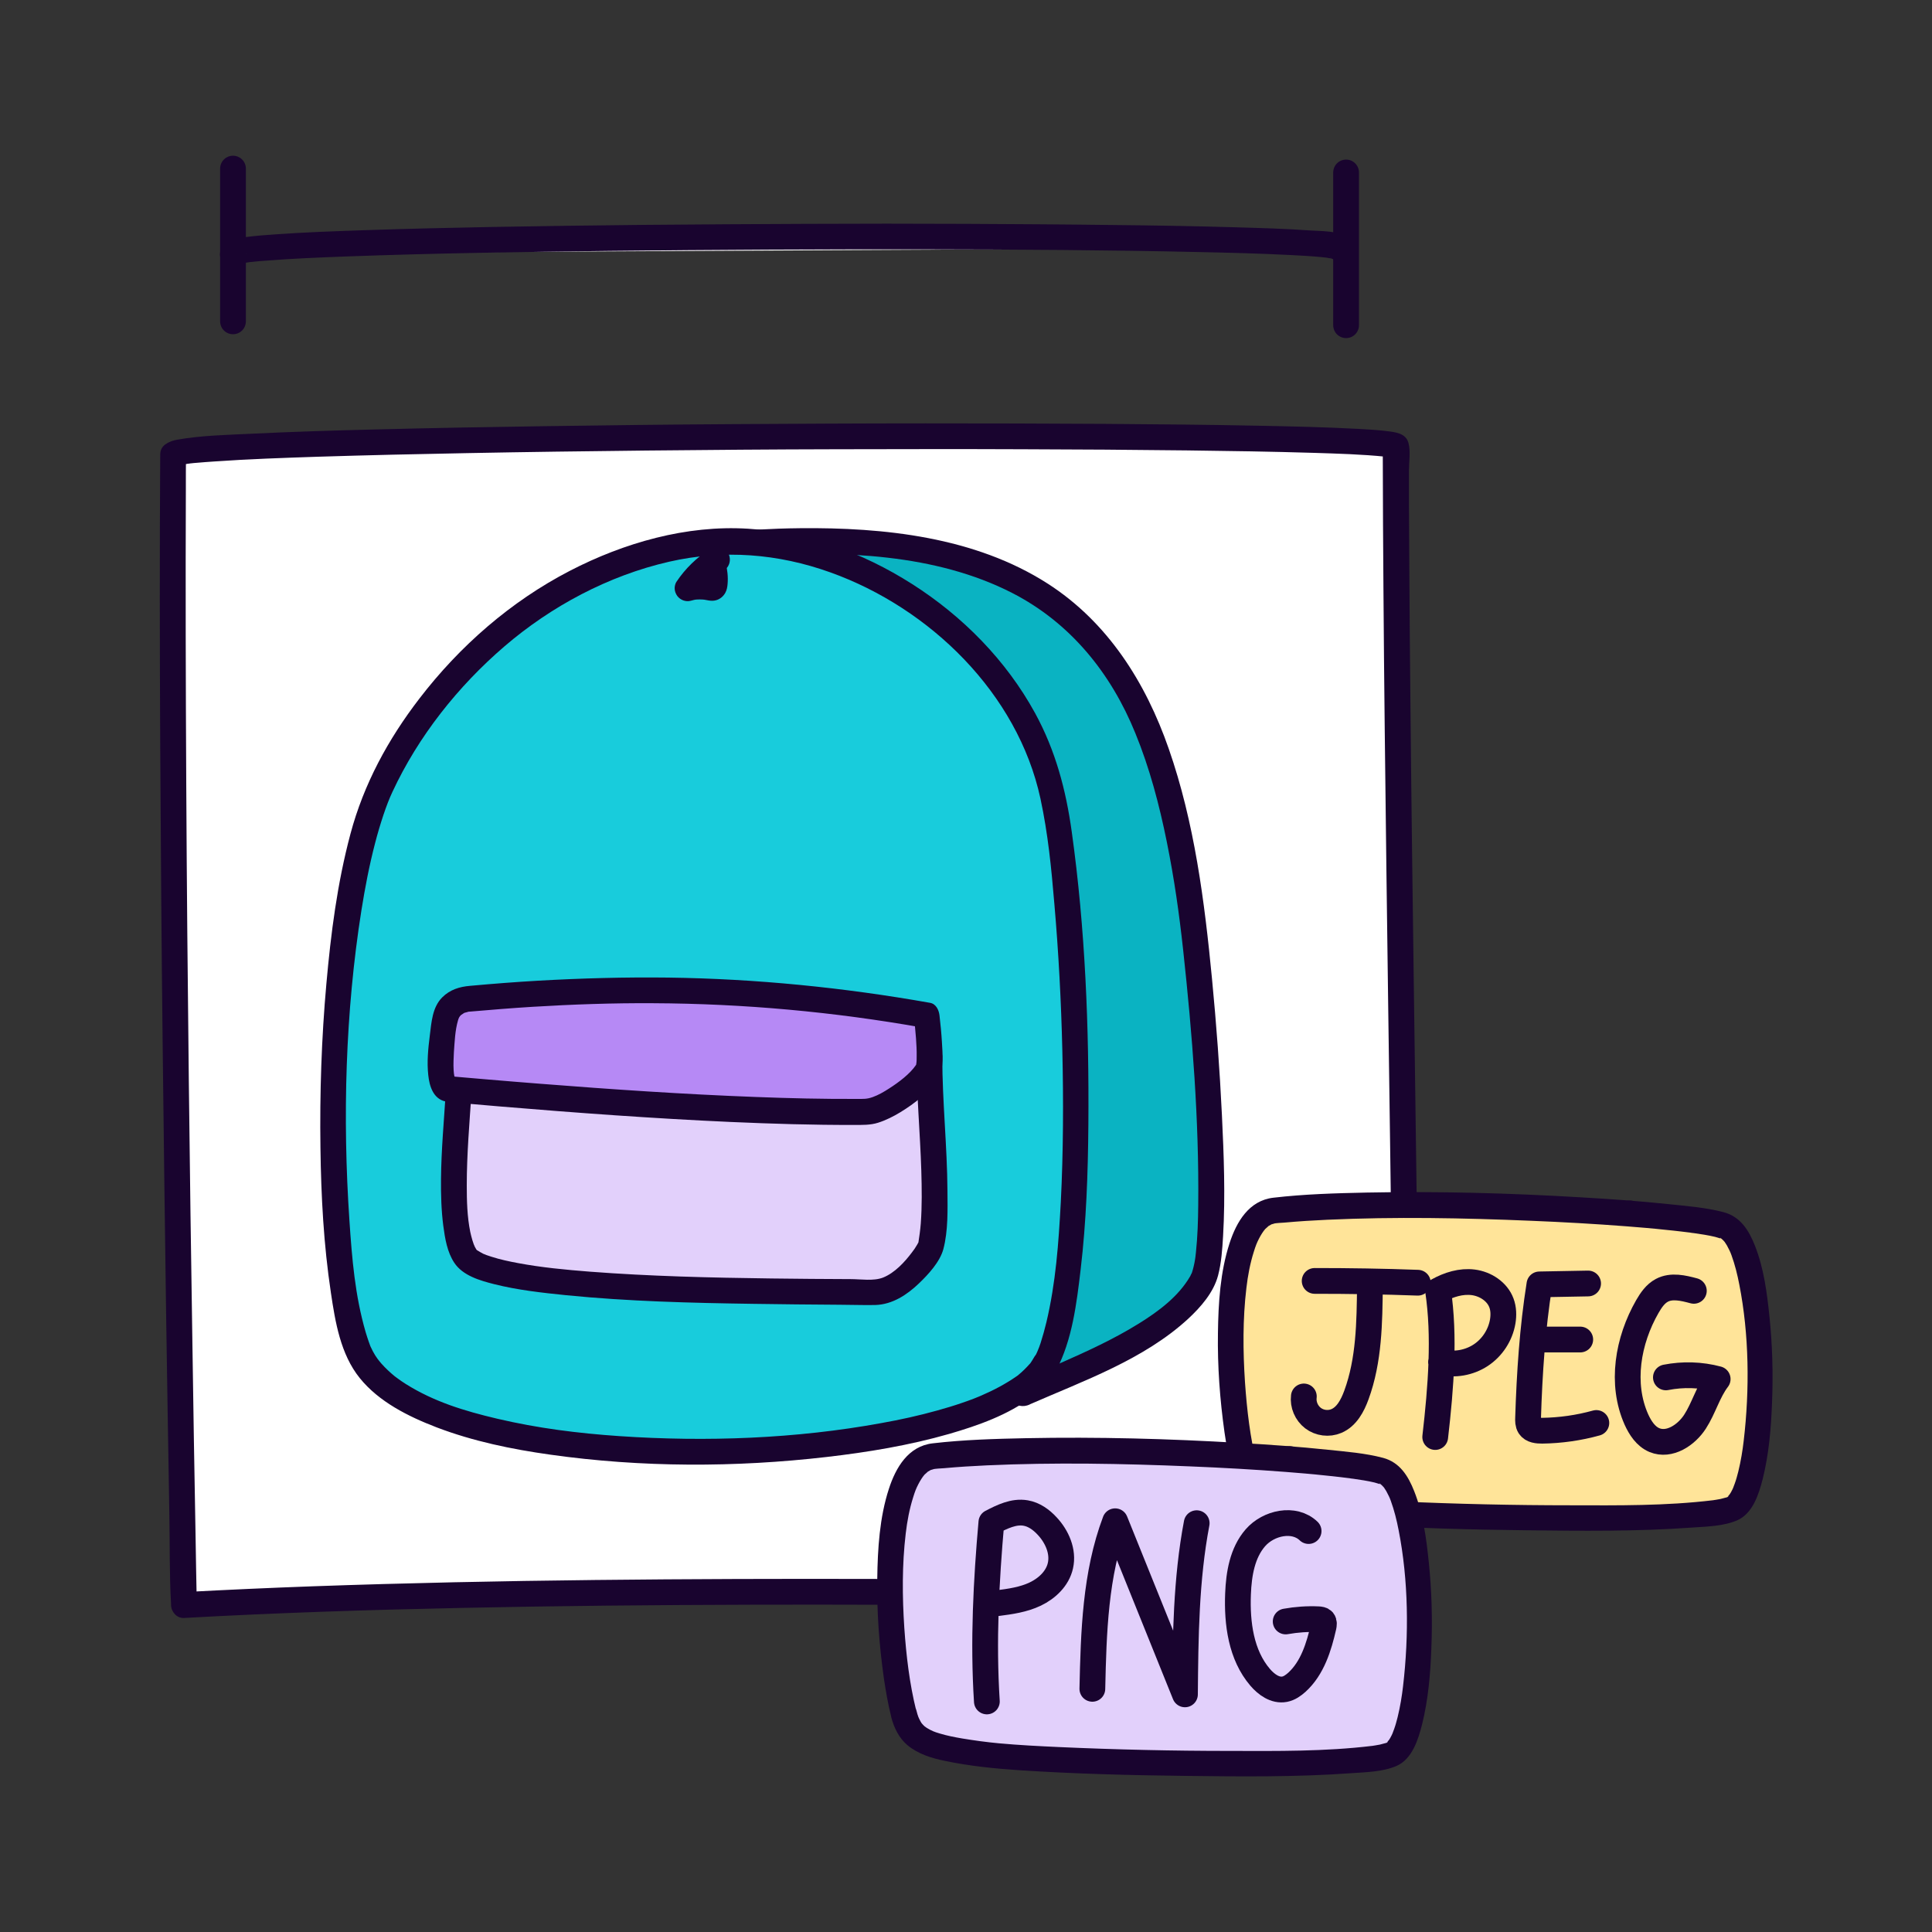 <?xml version="1.0" encoding="UTF-8"?>
<svg id="Layer_8" data-name="Layer 8" xmlns="http://www.w3.org/2000/svg" viewBox="0 0 150 150">
  <rect x="0" y="0" width="150" height="150" fill="#333333" stroke="none"/>
  <defs>
    <style>
      .cls-1 {
        fill: #ffe499;
      }

      .cls-2 {
        fill: #fff;
      }

      .cls-3 {
        fill: #b689f5;
      }

      .cls-4 {
        fill: #e2d0fb;
      }

      .cls-5 {
        fill: #19042f;
      }

      .cls-6 {
        fill: #18ccdc;
      }

      .cls-7 {
        fill: #0ab3c2;
      }

      .cls-8 {
        fill: none;
        stroke: #19042f;
        stroke-linecap: round;
        stroke-linejoin: round;
        stroke-width: 2px;
      }
    </style>
  </defs>
  <g>
    <g>
      <path class="cls-2" d="m13.41,35.29c0-1.55,94.93-1.96,94.94-.65.07,34.77,1.35,88.33.66,89.04-.7.71-57.19-1.16-94.75.94,0,0-1.07-53.25-.85-89.32Z"/>
      <path class="cls-5" d="m14.41,35.29c-.02.26-.11.5-.27.67.01-.01-.28.2-.15.12-.15.08-.27.08-.05.04s.42-.08.63-.11c-.03,0-.28.03-.04,0,.08,0,.16-.02.24-.03.18-.02.36-.04.53-.05.44-.04.87-.07,1.31-.1,2.69-.19,5.38-.28,8.07-.37,3.86-.12,7.72-.21,11.59-.28,4.63-.09,9.26-.15,13.89-.2,4.93-.05,9.85-.09,14.78-.1s9.65-.02,14.48,0c4.25.01,8.51.04,12.76.09,3.28.04,6.56.09,9.85.19,1.85.06,3.71.11,5.56.3.29.03-.29-.07.08.01.07.02.15.04.23.05.22.02-.07-.03-.09-.05-.09-.05-.25-.2-.32-.33-.12-.2-.12-.72-.13-.25,0,.22,0,.44,0,.65,0,3.38.03,6.77.05,10.15.05,7.28.14,14.55.23,21.83.09,7.16.19,14.31.29,21.47.08,6.09.17,12.18.23,18.27.04,4.16.09,8.32.05,12.49-.01,1.06-.01,2.12-.08,3.17,0,.14-.03.28-.03.42,0,.21.06-.28.01-.11,0,.03,0,.08-.02.11.09-.18.36-.5.61-.6-.25.1.07,0,.03,0-2.32.06-4.64.11-6.97.1-4.8-.02-9.6-.08-14.39-.12-6.43-.06-12.86-.11-19.28-.13-7.3-.02-14.6,0-21.9.08s-14.61.23-21.92.49c-3.33.12-6.66.27-9.99.45l1,1c-.04-1.86-.07-3.71-.1-5.57-.09-4.87-.17-9.74-.24-14.61-.11-6.83-.2-13.67-.28-20.5-.09-7.72-.16-15.43-.2-23.15s-.06-15.23-.03-22.84c0-.88,0-1.77.01-2.65,0-1.29-1.99-1.29-2,0-.05,7.53-.04,15.05,0,22.58.04,7.79.1,15.57.19,23.36.08,7,.17,14,.27,21,.08,5.15.16,10.29.25,15.44.04,2.28,0,4.58.13,6.86,0,.03,0,.06,0,.09.01.52.45,1.03,1,1,7.15-.4,14.3-.63,21.46-.78,7.51-.16,15.02-.23,22.53-.25,7.02-.02,14.04.01,21.06.07,5.71.04,11.41.1,17.12.15,3.49.03,6.99.09,10.48.02.72-.01,1.54.04,2.24-.14.87-.23.91-1.04.96-1.78.18-2.9.1-5.83.09-8.73-.02-5.37-.09-10.74-.16-16.11-.09-6.88-.19-13.75-.28-20.63-.1-7.46-.2-14.92-.27-22.37-.04-3.59-.07-7.18-.09-10.77-.01-1.75-.02-3.5-.03-5.25,0-.84,0-1.67,0-2.51,0-.67.14-1.51-.04-2.16-.21-.76-1.04-.83-1.69-.91-.72-.09-1.44-.13-2.16-.17-2.65-.14-5.31-.2-7.96-.25-3.89-.08-7.79-.11-11.68-.14-4.68-.03-9.35-.04-14.03-.04-5.01,0-10.01.03-15.02.06s-9.77.09-14.65.16c-4.31.06-8.61.14-12.92.25-3.29.08-6.57.18-9.85.34-1.85.09-3.75.13-5.59.45-.66.11-1.3.4-1.34,1.17-.08,1.29,1.92,1.28,2,0Z"/>
    </g>
    <g>
      <g>
        <path class="cls-5" d="m18.09,20.67c1.29,0,1.29-2,0-2s-1.29,2,0,2h0Z"/>
        <path class="cls-5" d="m103.94,20.22c1.29,0,1.29-2,0-2s-1.29,2,0,2h0Z"/>
        <g>
          <path class="cls-2" d="m18.09,19.67c0-1.55,85.85-1.76,85.86-.45"/>
          <path class="cls-5" d="m19.09,19.67c-.02.37-.22.66-.43.79.14-.08-.33.07-.09.04.16-.02.33-.08.49-.1.18-.03.41-.05.1-.02.15-.02.29-.04.44-.05.34-.04.69-.07,1.03-.09,2.1-.17,4.2-.25,6.3-.33,6.79-.25,13.59-.35,20.38-.43,8.18-.09,16.36-.13,24.53-.12,7.09.01,14.19.05,21.28.21,2.36.05,4.72.11,7.07.23.76.04,1.52.08,2.28.15.26.02.51.06.76.08-.47-.05.09.04.24.05s.22.13-.1-.05c-.18-.11-.41-.44-.43-.8.09,1.28,2.09,1.29,2,0-.09-1.38-2.11-1.26-3.1-1.33-2.05-.15-4.1-.2-6.15-.26-3.09-.09-6.19-.14-9.28-.17-3.78-.05-7.56-.07-11.33-.09-4.17-.02-8.34-.02-12.51,0s-8.42.04-12.63.08c-3.9.04-7.8.09-11.7.16-3.3.06-6.59.14-9.89.25-2.34.08-4.69.16-7.03.33-.7.05-1.41.1-2.11.19-.5.06-1.08.09-1.53.34-.37.2-.58.54-.6.96-.07,1.29,1.93,1.28,2,0h0Z"/>
        </g>
      </g>
      <line class="cls-8" x1="18.09" y1="13.09" x2="18.09" y2="24.95"/>
      <line class="cls-8" x1="104.51" y1="13.39" x2="104.51" y2="25.25"/>
    </g>
    <g>
      <path class="cls-5" d="m126.55,95.21c1.29,0,1.29-2,0-2s-1.29,2,0,2h0Z"/>
      <g>
        <path class="cls-1" d="m96.6,113.96c.53,2.12,1.76,2.6,6.6,3.2,4.99.62,29.12,1.19,31.39-.09,2.86-1.61,2.72-20.32-.57-21.85-2.22-1.03-24.35-2.39-35.16-1.25-4.17.44-3.75,14.03-2.25,19.99Z"/>
        <path class="cls-5" d="m95.64,114.23c.22.84.6,1.64,1.27,2.2.82.68,1.86,1,2.88,1.21,1.9.4,3.86.6,5.8.73,4.29.28,8.59.39,12.89.44s8.6.1,12.88-.21c1.14-.08,2.44-.1,3.51-.56,1.22-.53,1.69-2.05,1.99-3.23.48-1.93.65-3.95.72-5.92.09-2.22.03-4.46-.2-6.67-.19-1.85-.44-3.77-1.13-5.51-.47-1.19-1.12-2.24-2.41-2.59-1.39-.37-2.86-.48-4.28-.63-2.27-.24-4.55-.4-6.83-.53-5.53-.33-11.08-.48-16.62-.37-2.41.05-4.85.12-7.25.4-1.89.22-2.86,1.87-3.4,3.54-.72,2.21-.87,4.65-.9,6.96-.04,2.58.15,5.16.51,7.72.15,1.02.33,2.04.58,3.04.31,1.25,2.24.72,1.93-.53-.52-2.09-.77-4.25-.92-6.4-.16-2.43-.18-4.9.11-7.33.11-.95.29-1.91.58-2.82.14-.45.22-.66.4-1.01.07-.14.15-.27.23-.4.05-.07.1-.15.15-.22-.13.18.07-.09.1-.12.06-.06.4-.34.2-.2.07-.05.46-.24.21-.14.08-.03.51-.13.22-.08.29-.05.59-.06.88-.08,1.1-.1,2.21-.17,3.32-.22,5.26-.24,10.54-.14,15.8.08,2.48.1,4.95.24,7.42.43,1,.08,2.01.16,3.01.27.43.04.86.09,1.29.14.16.02.33.04.49.06.09.01.19.02.28.04-.23-.03.13.02.17.02.55.08,1.1.16,1.64.29.17.04.33.11.5.14-.16-.03-.15-.14,0,.01.04.04.2.18-.04-.04.05.05.11.09.16.15.04.04.08.09.12.13.14.16-.12-.19,0,0,.06.09.12.19.18.28.07.13.14.26.2.39.02.04.12.28.03.05.04.1.08.21.12.31.27.74.46,1.51.61,2.29.76,3.86.81,8.14.34,12.12-.08.71-.22,1.58-.42,2.39-.08.31-.16.62-.27.92-.02.07-.2.51-.09.26-.06.14-.13.29-.21.43-.06.1-.12.2-.19.3.18-.27-.03,0-.08.07-.11.14.15-.18.06-.04-.01.02-.07.05-.1.06-.15.07.29-.07.03-.01-.18.04-.35.1-.53.14-.11.02-.23.04-.34.06-.06.01-.13.02-.19.03-.29.05.12-.01-.07.01-3.65.44-7.37.4-11.04.39-4.43,0-8.86-.1-13.29-.3-1.55-.07-3.1-.15-4.64-.29-.96-.09-1.92-.22-2.88-.38-.58-.1-1.15-.21-1.71-.38-.44-.13-.62-.2-1.02-.44-.02-.01-.25-.19-.08-.05-.07-.05-.13-.11-.19-.17s-.11-.12-.17-.19c.14.18-.02-.04-.03-.07-.17-.32-.21-.4-.33-.87-.32-1.24-2.25-.72-1.93.53Z"/>
      </g>
    </g>
    <g>
      <path class="cls-8" d="m102.07,99.45c2.67,0,5.34.04,8.01.14"/>
      <path class="cls-8" d="m106.36,99.81c-.03,2.87-.06,5.8-1.05,8.5-.3.82-.75,1.68-1.56,2.02-.59.25-1.3.16-1.81-.23s-.79-1.05-.71-1.68"/>
      <path class="cls-8" d="m111.43,111.57c.45-3.91.75-7.84.22-11.37.83-.46,1.79-.76,2.73-.64s1.86.71,2.19,1.6c.17.45.18.96.1,1.44-.18,1.06-.81,2.03-1.71,2.62s-2.04.79-3.08.53"/>
      <path class="cls-8" d="m123.94,110.48c-1.37.38-2.78.58-4.2.6-.37,0-.79-.03-.99-.34-.12-.19-.12-.43-.11-.66.11-3.48.34-6.96.88-10.36l3.78-.07"/>
      <path class="cls-8" d="m119.18,104c1.17,0,2.34,0,3.51,0"/>
      <path class="cls-8" d="m131.51,100.22c-.82-.22-1.73-.44-2.48-.04-.51.27-.84.76-1.13,1.26-1.52,2.65-2.09,5.99-.85,8.77.3.66.73,1.32,1.4,1.6,1.16.48,2.47-.38,3.15-1.43.68-1.05,1-2.31,1.76-3.31-1.31-.35-2.69-.39-4.02-.13"/>
    </g>
    <g>
      <g>
        <path class="cls-5" d="m100.11,114.28c1.29,0,1.29-2,0-2s-1.29,2,0,2h0Z"/>
        <g>
          <path class="cls-4" d="m70.16,133.03c.53,2.12,1.76,2.6,6.6,3.2,4.99.62,29.12,1.19,31.39-.09,2.86-1.61,2.72-20.32-.57-21.85-2.22-1.03-24.35-2.39-35.16-1.25-4.17.44-3.75,14.03-2.25,19.99Z"/>
          <path class="cls-5" d="m69.19,133.3c.22.84.6,1.64,1.27,2.2.82.68,1.86,1,2.88,1.21,1.9.4,3.86.6,5.8.73,4.29.28,8.59.39,12.89.44s8.6.1,12.88-.21c1.14-.08,2.44-.1,3.51-.56,1.22-.53,1.69-2.05,1.99-3.23.48-1.93.65-3.95.72-5.92.09-2.22.03-4.46-.2-6.67-.19-1.85-.44-3.77-1.13-5.51-.47-1.19-1.12-2.24-2.41-2.59-1.39-.37-2.86-.48-4.28-.63-2.27-.24-4.55-.4-6.83-.53-5.53-.33-11.08-.48-16.62-.37-2.41.05-4.85.12-7.25.4-1.89.22-2.86,1.87-3.4,3.54-.72,2.21-.87,4.65-.9,6.96-.04,2.58.15,5.16.51,7.72.15,1.02.33,2.04.58,3.04.31,1.25,2.24.72,1.93-.53-.52-2.09-.77-4.25-.92-6.4-.16-2.43-.18-4.9.11-7.33.11-.95.29-1.91.58-2.82.14-.45.22-.66.4-1.01.07-.14.15-.27.23-.4.05-.07.1-.15.15-.22-.13.18.07-.09.1-.12.06-.06.4-.34.2-.2.07-.05.46-.24.21-.14.08-.03.51-.13.22-.08.29-.05.59-.06.88-.08,1.1-.1,2.21-.17,3.32-.22,5.26-.24,10.54-.14,15.8.08,2.48.1,4.95.24,7.42.43,1,.08,2.01.16,3.01.27.43.04.86.09,1.29.14.16.02.33.04.49.06.09.01.19.02.28.04-.23-.03.13.02.17.02.55.08,1.1.16,1.64.29.17.04.33.11.5.14-.16-.03-.15-.14,0,.01.04.04.2.18-.04-.04.05.05.11.09.16.15.04.04.08.09.12.13.14.16-.12-.19,0,0,.06.09.12.19.18.28.07.13.14.26.2.39.02.04.12.28.03.05.04.1.08.21.12.31.27.74.46,1.51.61,2.29.76,3.86.81,8.14.34,12.12-.08.71-.22,1.58-.42,2.39-.08.31-.16.62-.27.92-.02.07-.2.51-.09.26-.06.14-.13.29-.21.43-.06.1-.12.2-.19.3.18-.27-.03,0-.08.07-.11.14.15-.18.06-.04-.01.02-.07.05-.1.06-.15.07.29-.07.03-.01-.18.04-.35.1-.53.14-.11.02-.23.04-.34.06-.06.01-.13.02-.19.03-.29.05.12-.01-.07.01-3.65.44-7.37.4-11.04.39-4.43,0-8.86-.1-13.29-.3-1.55-.07-3.1-.15-4.64-.29-.96-.09-1.92-.22-2.88-.38-.58-.1-1.15-.21-1.71-.38-.44-.13-.62-.2-1.02-.44-.02-.01-.25-.19-.08-.05-.07-.05-.13-.11-.19-.17s-.11-.12-.17-.19c.14.18-.02-.04-.03-.07-.17-.32-.21-.4-.33-.87-.32-1.24-2.25-.72-1.93.53Z"/>
        </g>
      </g>
      <g>
        <path class="cls-8" d="m76.62,132.1c-.3-4.67-.05-9.38.35-13.91.83-.43,1.74-.88,2.66-.72.65.11,1.22.52,1.67,1.01.77.82,1.28,1.98,1.03,3.08-.22.99-1.03,1.76-1.95,2.2s-1.94.58-2.94.71"/>
        <path class="cls-8" d="m84.81,131.12c.1-4.4.22-8.89,1.77-13.01,1.81,4.48,3.61,8.96,5.42,13.44.04-4.45.08-8.92.91-13.29"/>
        <path class="cls-8" d="m101.6,118.87c-1.12-1.08-3.11-.65-4.13.52s-1.29,2.81-1.35,4.36c-.09,2.29.23,4.74,1.72,6.48.48.56,1.17,1.06,1.9.92.36-.07.67-.29.95-.54,1.2-1.09,1.71-2.74,2.07-4.32.03-.15.06-.33-.04-.45-.09-.1-.23-.11-.36-.12-.85-.04-1.7.02-2.54.17"/>
      </g>
    </g>
  </g>
  <g>
    <g>
      <path class="cls-7" d="m79.44,108.17c5.76-2.52,11.78-4.88,13.92-8.73,1.58-2.85.1-22.27-.94-29.44-2.72-18.7-8.91-29.23-33.58-27.9"/>
      <path class="cls-5" d="m79.94,109.04c4.2-1.84,8.88-3.49,12.31-6.65.98-.91,1.97-2.04,2.32-3.36.26-.99.33-2.05.39-3.07.18-3.12.06-6.26-.09-9.38-.17-3.53-.43-7.06-.77-10.58-.58-6.02-1.36-12.14-3.36-17.87-1.79-5.15-4.74-9.83-9.4-12.82-5.64-3.62-12.7-4.37-19.25-4.3-1.09.01-2.18.05-3.27.11-1.28.07-1.29,2.07,0,2,6.59-.35,13.8-.14,19.77,2.92,4.52,2.32,7.67,6.23,9.56,10.89,1.11,2.71,1.86,5.56,2.44,8.43s.96,5.56,1.27,8.4c.71,6.55,1.24,13.19,1.17,19.78-.01,1.24-.05,2.48-.18,3.71-.01.12-.03.23-.04.35.03-.22-.01.08-.02.14-.03.2-.07.41-.12.61-.04.16-.08.31-.13.46-.01.04-.11.27-.03.09.09-.21-.11.18-.1.18-.91,1.58-2.46,2.73-3.99,3.68-1.96,1.22-4.07,2.18-6.18,3.11-1.1.49-2.21.96-3.31,1.45-.49.22-.61.94-.36,1.37.3.51.87.58,1.37.36h0Z"/>
    </g>
    <g>
      <path class="cls-6" d="m81.13,105.89c3.79-7.03,2.37-37.9.31-45.24-3.35-11.93-16.42-19.81-27.04-18.5-10.62,1.3-19.9,8.88-24.67,18.46-4.77,9.58-4.84,37.71-1.88,44.42,4.76,10.83,48.73,9.31,53.27.87Z"/>
      <path class="cls-5" d="m82,106.4c1.25-2.36,1.59-5.21,1.9-7.83.44-3.72.57-7.49.6-11.23.06-7.58-.24-15.24-1.29-22.76-.45-3.25-1.26-6.31-2.85-9.22-2.24-4.09-5.62-7.52-9.55-10.02s-8.21-4.01-12.73-4.29c-4.78-.3-9.63,1.09-13.84,3.27-4.58,2.37-8.55,5.84-11.68,9.92-2.43,3.16-4.32,6.64-5.35,10.5s-1.52,7.73-1.87,11.64c-.38,4.24-.52,8.5-.46,12.75.05,3.75.25,7.51.81,11.23.34,2.29.75,4.78,2.24,6.63s3.78,2.99,5.97,3.83c2.83,1.08,5.83,1.7,8.83,2.12,7.08,1,14.35,1,21.45.18,3.2-.37,6.41-.9,9.51-1.79,2.24-.65,4.58-1.47,6.46-2.9.74-.56,1.41-1.21,1.86-2.03.62-1.13-1.11-2.14-1.73-1.01-.09.16-.19.31-.29.46-.07.11.15-.17-.04.04-.07.08-.14.16-.22.24-.13.14-.28.28-.42.41-.07.06-.15.13-.22.19-.19.16.11-.07-.17.13-.85.59-1.76,1.07-2.71,1.48.05-.02-.07.03-.21.09s-.28.11-.42.17c-.29.11-.59.22-.89.32-.63.22-1.28.41-1.92.59-1.43.4-2.89.72-4.35.98-6.62,1.21-13.57,1.47-20.33,1.01-3.22-.22-6.33-.61-9.48-1.35-2.59-.61-4.93-1.33-7.11-2.7-.23-.14-.45-.3-.67-.46-.13-.09-.2-.16-.14-.1-.11-.09-.22-.18-.32-.27-.36-.32-.7-.66-1-1.04.17.21-.03-.05-.07-.1-.06-.08-.11-.17-.17-.25-.13-.21-.24-.42-.34-.64s.03.08-.03-.06c-.04-.11-.08-.22-.12-.33-.09-.25-.17-.51-.25-.77-.83-2.86-1.06-5.7-1.26-8.66-.54-7.99-.32-16.18.93-24.09.28-1.75.61-3.49,1.06-5.21.19-.74.41-1.48.65-2.2.23-.68.45-1.26.7-1.79,2.01-4.32,5.09-8.2,8.7-11.3s8.06-5.49,12.79-6.57c4.22-.96,8.44-.63,12.51.83,7.73,2.77,14.54,9.39,16.31,17.56.59,2.76.84,5.32,1.08,8.17.33,3.79.53,7.6.62,11.4s.08,7.85-.12,11.77c-.17,3.19-.39,6.26-1.12,9.33-.13.54-.28,1.08-.45,1.61-.08.23-.16.46-.26.68.11-.25-.04.09-.07.15-.05.1-.1.2-.15.29-.6,1.14,1.12,2.15,1.73,1.01Z"/>
    </g>
    <g>
      <path class="cls-4" d="m35.61,84.78c-.18,2.83-.97,10.48.53,12.75,1.84,2.79,23.03,2.72,31.82,2.77,2.07.01,4.22-3.1,4.31-3.6.71-3.81-.12-10.33-.12-14.64"/>
      <path class="cls-5" d="m34.61,84.78c-.14,2.25-.35,4.49-.37,6.75-.01,1.22.02,2.44.18,3.66.13.97.3,2.02.85,2.85.66,1,1.99,1.38,3.09,1.66,1.83.46,3.73.67,5.6.86,4.83.48,9.69.6,14.54.67,2.23.04,4.46.05,6.7.07.92,0,1.84.04,2.76.02,1.33-.04,2.46-.79,3.39-1.68.72-.69,1.62-1.66,1.89-2.65.38-1.43.33-3.07.32-4.54-.02-3.46-.4-6.91-.4-10.37,0-1.29-2-1.29-2,0,0,2.94.28,5.87.37,8.81.04,1.37.06,2.74-.04,4.1-.04.51-.11,1-.19,1.51-.03.17.12-.22,0-.03-.03.06-.07.12-.1.18-.12.21-.25.4-.4.59-.57.76-1.34,1.59-2.24,1.95-.74.29-1.73.12-2.51.12-2.06-.01-4.12-.02-6.18-.05-4.7-.06-9.41-.17-14.1-.53-1.9-.15-3.7-.32-5.53-.66-.7-.13-1.41-.28-2.09-.5-.12-.04-.24-.08-.36-.12-.09-.03-.39-.17-.15-.05-.22-.1-.41-.22-.61-.34-.16-.1.18.16.05.04-.04-.03-.09-.07-.11-.11-.04-.07-.09-.17.06.09-.05-.09-.11-.17-.16-.27-.12-.23-.27-.75-.36-1.17-.24-1.18-.27-2.41-.27-3.61,0-2.42.21-4.82.37-7.23.08-1.29-1.92-1.28-2,0h0Z"/>
    </g>
    <path class="cls-5" d="m55.16,42.61c-1.06.66-1.95,1.53-2.64,2.56-.09.13-.14.34-.14.5,0,.22.08.43.21.61.24.31.66.47,1.05.36.16-.05.33-.08.49-.11l-.27.04c.31-.04.62-.04.92,0l-.27-.04c.37.05.71.18,1.09.07.3-.08.56-.3.71-.57.12-.22.16-.44.18-.69.05-.55-.02-1.13-.15-1.67-.12-.51-.73-.86-1.23-.7-.53.17-.82.68-.7,1.23.03.14.06.29.08.43l-.04-.27c.04.33.06.68.03,1.02l.04-.27s-.01.08-.03.12l.1-.24s-.02.05-.04.07l.16-.2s-.02.03-.04.04l.2-.16h-.02c.08-.02.16-.05.24-.09-.02,0-.04.02-.07.02l.27-.04s-.05,0-.07,0l.27.04c-.39-.06-.78-.15-1.18-.15s-.81.06-1.2.17l1.13,1.47c.09-.14.19-.27.29-.4l-.16.2c.4-.51.86-.97,1.37-1.37l-.2.16c.2-.15.41-.3.63-.43s.39-.35.46-.6.04-.56-.1-.77-.34-.4-.6-.46-.54-.04-.77.1h0Z"/>
    <g>
      <path class="cls-3" d="m71.98,83.19c-.76,1.19-3.44,3.12-4.78,3.13-9.52.1-22.86-.92-32.35-1.77-1.08-.1-.54-3.98-.3-5.43s1.69-1.56,1.69-1.56c12.41-1.14,23.49-.92,35.68,1.26,0,0,.47,3.72.06,4.37Z"/>
      <path class="cls-5" d="m71.12,82.68c-.46.69-1.34,1.35-2.09,1.83-.4.26-.83.51-1.28.67s-.71.14-1.26.14c-2.6.01-5.19-.05-7.79-.15-5.6-.21-11.2-.59-16.79-1.03-1.31-.1-2.62-.21-3.93-.32-.62-.05-1.25-.11-1.87-.16-.27-.02-.54-.05-.81-.07-.08,0-.26-.06-.24-.01-.02-.06.32.23.29.21-.11-.05-.02.01-.02-.03,0-.08-.05-.16-.06-.24-.02-.11-.04-.23-.05-.43-.03-.47,0-.94.02-1.4.06-.81.09-1.69.32-2.47.05-.17.1-.29.23-.41.04-.04.31-.19.21-.15.11-.05.23-.06.34-.1.2-.08-.47.04.16-.02,1.61-.14,3.22-.27,4.83-.37,3.12-.19,6.25-.3,9.38-.28,7.03.03,14.04.67,20.96,1.9l-.73-.96c.08.6.13,1.2.18,1.81.03.46.06.93.05,1.39,0,.19,0,.38-.03.57-.03.32,0-.18-.02.09,0,.09-.13.25.01,0-.62,1.13,1.11,2.14,1.73,1.01.44-.81.32-1.91.27-2.8-.04-.69-.11-1.39-.19-2.08-.05-.41-.27-.88-.73-.96-6.72-1.19-13.51-1.87-20.34-1.96-3.36-.04-6.71.05-10.06.24-1.77.1-3.54.24-5.31.4-.82.07-1.56.29-2.17.9-.77.78-.83,1.93-.96,2.96s-.23,2.05-.12,3.07c.09.85.38,1.84,1.34,2.05.66.15,1.4.14,2.08.2s1.39.12,2.08.18c5.99.5,11.98.94,17.99,1.21,3.19.14,6.38.24,9.58.23.62,0,1.25.02,1.85-.17s1.2-.49,1.74-.82c1.11-.68,2.22-1.54,2.95-2.64s-1.02-2.08-1.73-1.01Z"/>
    </g>
  </g>
</svg>